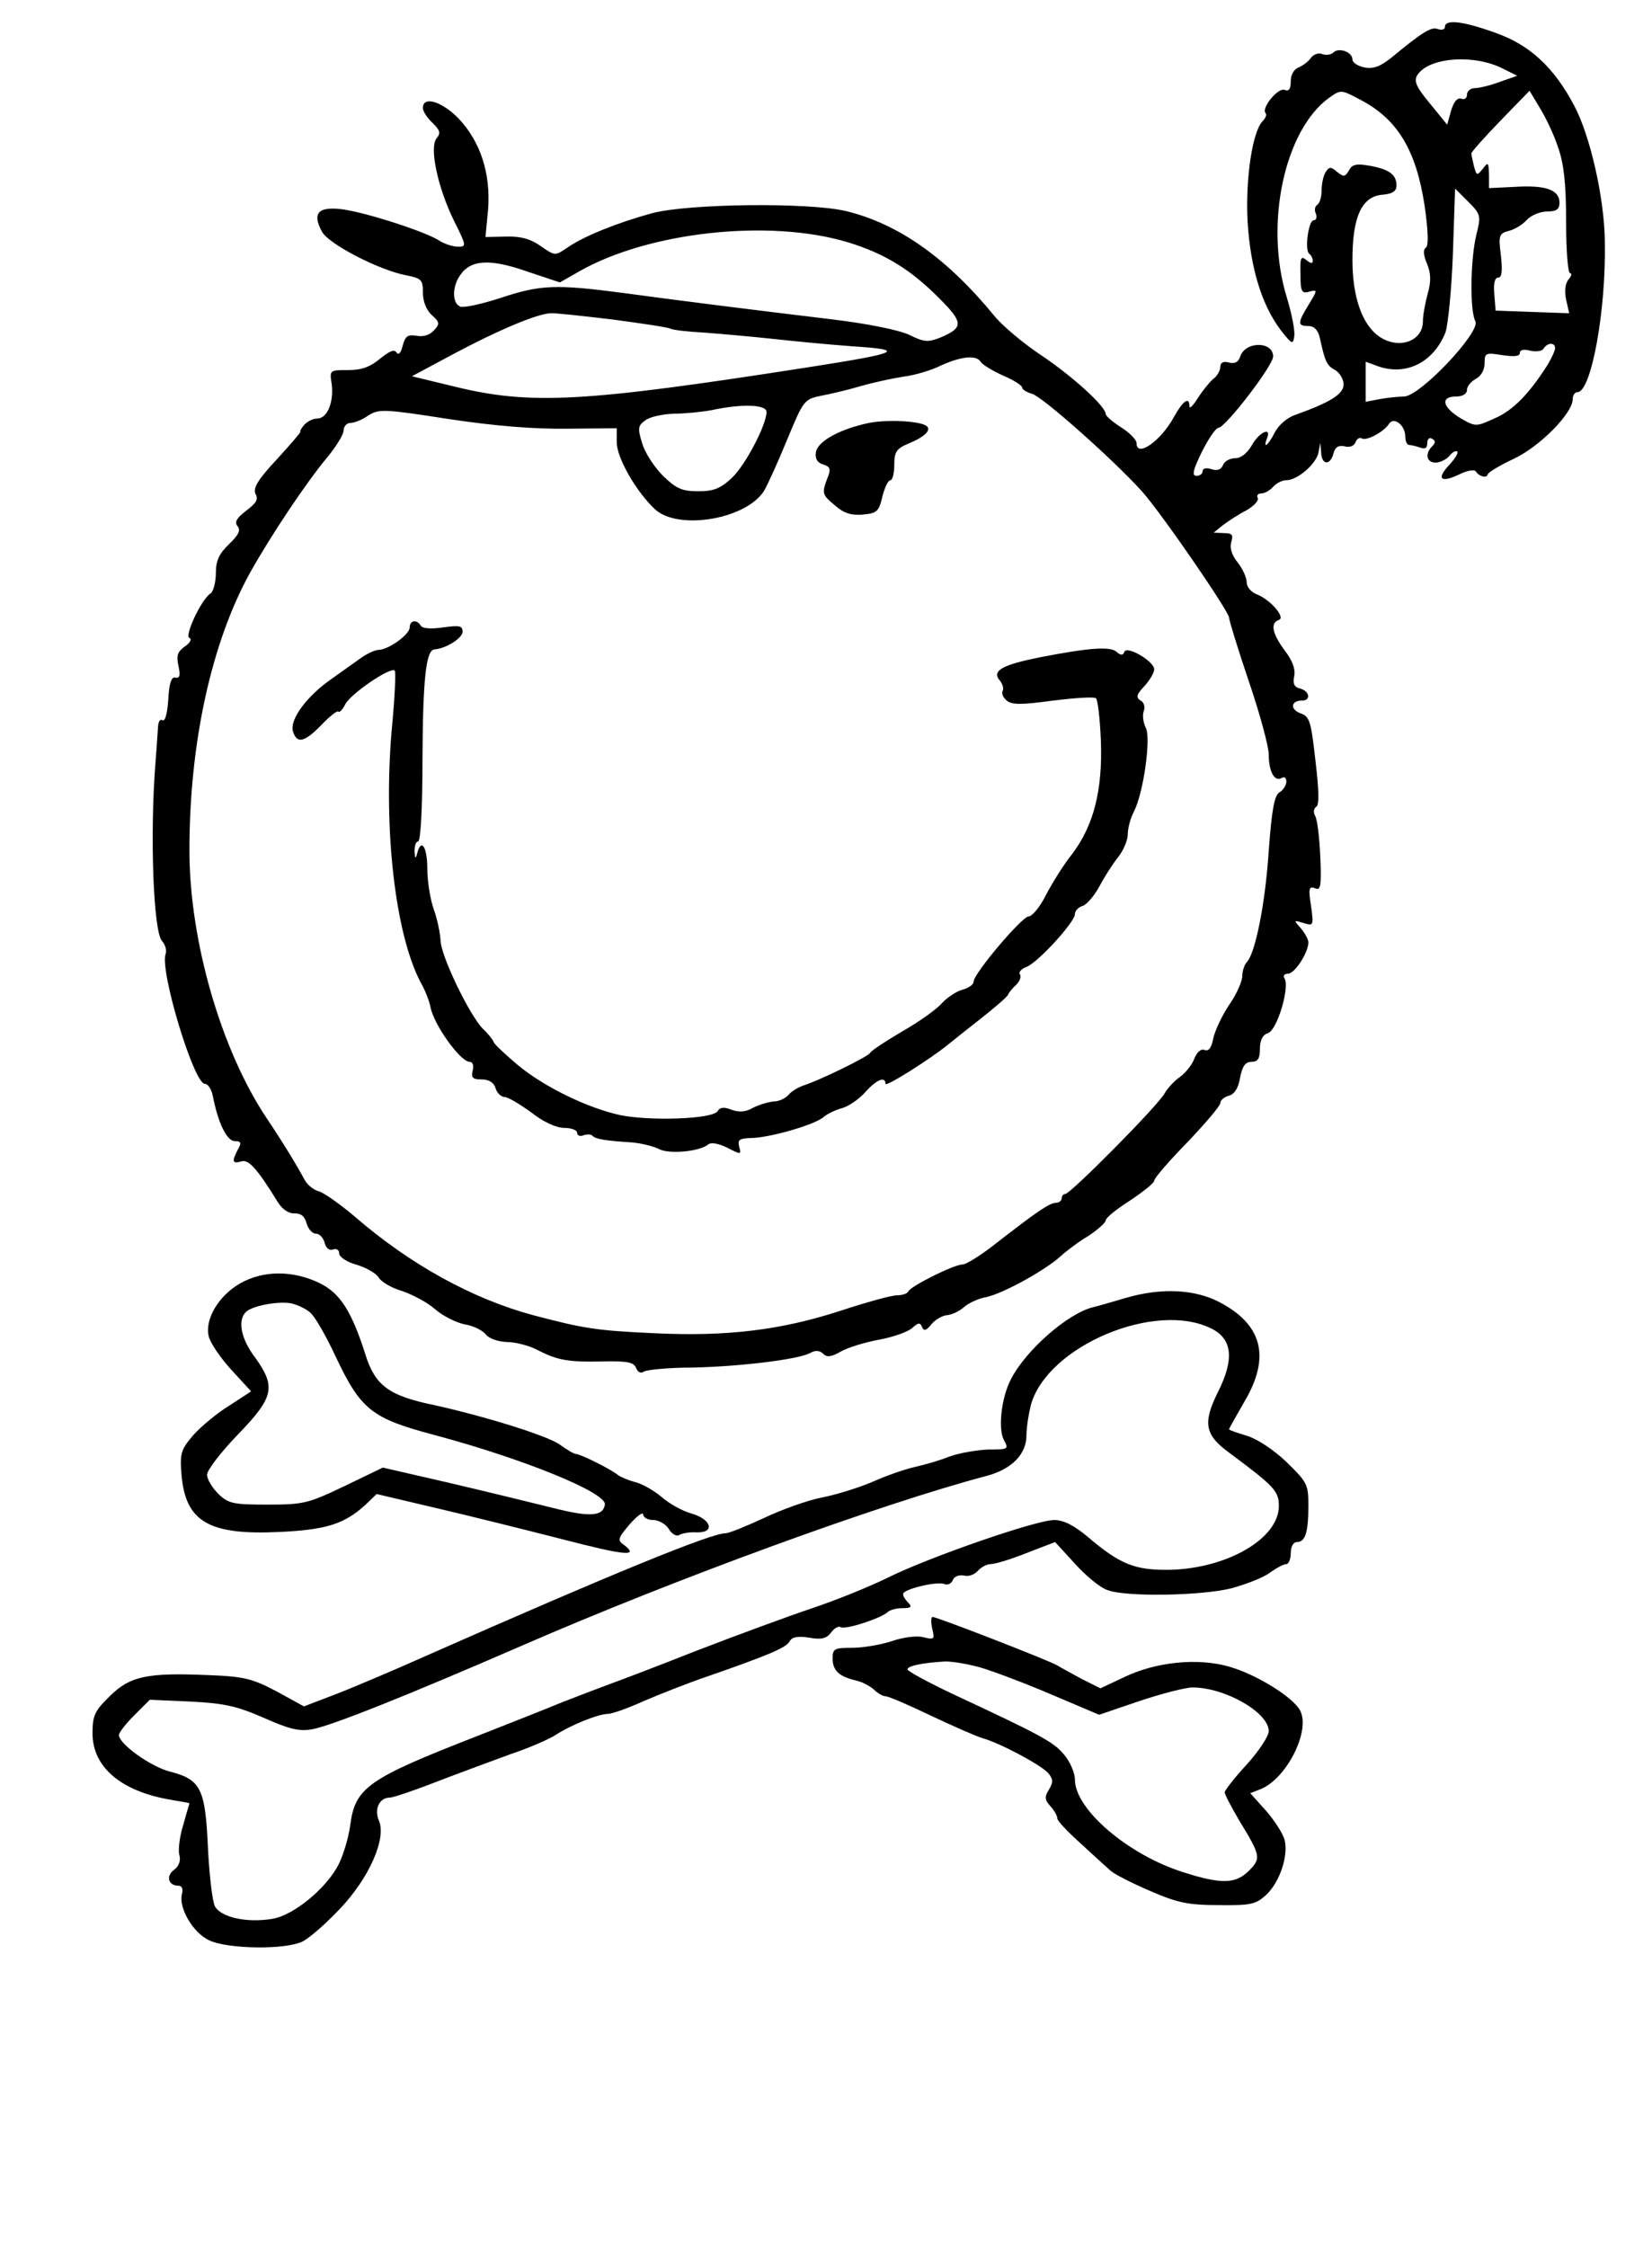 <?xml version="1.0" encoding="UTF-8" standalone="yes"?>
<svg version="1.0" xmlns="http://www.w3.org/2000/svg" width="300pt" height="408pt" viewBox="0 0 375 510" preserveAspectRatio="xMidYMid meet">
  <g transform="translate(0,510) scale(0.1,-0.1)" fill="#000000" stroke="none">
    <path d="M3280 5039 c0 -6 -7 -8 -16 -5 -15 6 -34 -6 -107 -66 -24 -19 -40
-25 -60 -21 -15 3 -27 11 -27 18 0 17 -31 28 -43 16 -5 -5 -16 -7 -25 -4 -8 4
-20 0 -26 -8 -6 -9 -19 -18 -28 -22 -11 -4 -18 -17 -18 -31 0 -18 -4 -24 -14
-20 -15 6 -54 -42 -43 -53 3 -3 0 -11 -7 -18 -23 -24 -39 -130 -34 -227 6
-105 32 -190 75 -247 26 -33 28 -34 31 -14 2 12 -6 52 -17 88 -51 165 -6 379
96 453 27 19 27 19 72 -5 84 -44 126 -115 145 -241 8 -57 9 -89 3 -94 -7 -4
-6 -17 2 -36 9 -22 10 -40 2 -68 -6 -22 -11 -50 -11 -63 0 -46 -55 -65 -99
-35 -39 27 -61 90 -61 174 0 98 21 144 68 148 23 2 32 8 32 21 0 25 -17 37
-62 45 -29 5 -39 3 -46 -11 -9 -15 -12 -15 -27 -3 -14 12 -18 12 -26 -1 -5 -8
-9 -26 -9 -41 0 -15 -4 -29 -10 -33 -5 -3 -7 -12 -3 -20 3 -8 1 -15 -5 -15
-12 0 -21 -69 -10 -76 4 -3 8 -10 8 -16 0 -7 -5 -6 -15 2 -12 10 -14 5 -13
-33 0 -39 3 -44 20 -39 19 5 19 4 -1 -29 -26 -42 -26 -49 -1 -49 13 0 22 -9
26 -27 12 -55 16 -63 35 -73 10 -6 19 -21 19 -33 -1 -22 -30 -40 -108 -68 -19
-6 -39 -23 -48 -40 -15 -30 -28 -40 -18 -14 11 27 -17 15 -34 -15 -11 -19 -25
-30 -38 -30 -12 0 -25 -7 -28 -16 -4 -10 -13 -13 -26 -9 -11 4 -20 2 -20 -4 0
-6 -6 -11 -14 -11 -11 0 -8 13 12 54 15 30 32 55 38 55 16 1 124 141 124 162
0 35 -64 35 -75 -1 -4 -12 -12 -16 -25 -13 -13 4 -20 0 -20 -10 0 -8 -7 -21
-17 -28 -9 -8 -24 -27 -35 -44 -10 -16 -18 -24 -18 -17 0 23 -15 12 -35 -24
-29 -54 -85 -94 -85 -60 0 8 -16 24 -35 36 -19 12 -35 26 -35 30 0 18 -78 88
-147 134 -39 26 -86 65 -105 88 -108 132 -218 210 -338 239 -84 20 -358 17
-440 -5 -77 -21 -155 -52 -192 -78 -28 -19 -28 -19 -60 3 -22 16 -45 23 -78
22 l-48 -1 6 63 c6 81 -17 153 -67 206 -38 39 -81 52 -81 24 0 -8 10 -23 22
-34 17 -17 19 -23 9 -35 -17 -21 3 -113 40 -188 28 -56 28 -58 9 -58 -11 0
-31 6 -43 14 -31 20 -163 63 -220 71 -55 7 -69 -9 -46 -51 15 -28 131 -88 192
-99 34 -7 37 -10 37 -40 0 -19 8 -39 20 -50 18 -16 19 -20 5 -35 -10 -11 -25
-15 -40 -12 -20 3 -25 -1 -31 -23 -4 -16 -9 -22 -14 -15 -5 8 -16 3 -37 -14
-23 -19 -42 -26 -73 -26 -42 0 -42 0 -37 -32 5 -41 -10 -78 -33 -78 -10 0 -23
-7 -30 -15 -7 -8 -10 -15 -8 -15 2 0 -22 -28 -53 -62 -44 -47 -55 -66 -49 -79
7 -12 2 -21 -21 -38 -22 -17 -27 -26 -20 -35 8 -9 3 -20 -19 -41 -23 -22 -30
-38 -30 -66 0 -21 -6 -42 -12 -46 -21 -13 -60 -97 -48 -101 6 -2 2 -11 -10
-19 -17 -12 -20 -21 -15 -44 5 -22 3 -29 -7 -27 -9 2 -14 -12 -16 -50 -2 -30
-7 -50 -13 -47 -5 4 -9 -2 -10 -12 -1 -10 -3 -47 -6 -83 -13 -163 -5 -386 15
-406 7 -8 11 -21 8 -29 -14 -37 64 -295 89 -295 7 0 15 -12 18 -27 12 -62 32
-103 50 -103 14 0 16 -4 7 -19 -14 -27 -13 -33 8 -27 16 5 35 -15 83 -93 10
-16 25 -26 38 -25 15 0 23 -7 27 -23 4 -13 13 -23 21 -23 8 0 17 -9 20 -21 3
-12 11 -18 19 -15 8 3 14 -1 14 -9 0 -8 18 -20 41 -26 22 -7 44 -20 49 -29 5
-9 28 -23 52 -30 24 -8 58 -26 75 -41 18 -16 49 -31 68 -35 20 -3 41 -14 48
-23 7 -9 27 -16 47 -17 20 0 51 -8 70 -18 46 -24 72 -28 151 -26 53 1 68 -2
73 -15 4 -10 11 -13 18 -8 7 4 56 9 108 9 106 2 241 18 269 33 12 7 22 6 30
-2 8 -8 18 -7 39 5 15 9 54 21 86 27 33 6 67 18 77 27 13 12 18 13 22 2 4 -10
10 -8 21 6 9 11 25 20 36 21 11 1 28 9 38 18 10 9 33 20 51 23 38 8 134 61
169 93 13 12 41 33 63 46 21 14 39 30 39 35 0 6 25 26 55 45 30 20 55 40 55
45 0 6 34 45 75 87 41 43 75 83 75 89 0 7 9 14 19 17 13 3 22 17 26 41 5 26
12 36 26 36 14 0 19 7 19 29 0 20 6 32 18 36 21 6 50 104 38 124 -4 6 -1 11 8
11 15 0 46 48 46 71 0 7 -8 21 -17 32 -17 19 -17 19 6 12 23 -7 23 -6 17 39
-6 39 -5 45 9 40 13 -6 15 4 12 73 -2 44 -7 85 -12 92 -4 7 -3 16 3 20 7 4 6
38 -2 105 -10 89 -13 100 -34 107 -24 9 -22 29 4 29 20 0 17 21 -4 27 -14 3
-18 11 -14 29 3 16 -5 36 -22 58 -28 38 -33 62 -13 69 16 5 -19 46 -50 58 -13
5 -23 17 -23 27 0 11 -9 31 -21 46 -13 16 -18 33 -14 46 5 16 2 20 -17 20
l-23 1 21 17 c12 9 36 25 54 34 17 10 28 22 25 28 -3 5 0 10 8 10 8 0 20 7 27
15 7 8 20 15 30 15 25 0 68 37 73 63 l4 22 2 -22 c1 -29 21 -30 28 -2 4 14 11
19 25 16 11 -3 21 0 25 9 3 8 9 12 14 9 10 -7 51 15 62 33 11 17 37 -3 37 -29
0 -11 4 -19 9 -19 5 0 16 -3 25 -6 11 -4 16 -1 16 11 0 9 5 13 11 9 8 -4 8 -9
0 -17 -17 -17 -13 -37 8 -37 10 0 24 7 31 15 7 9 15 13 18 10 3 -3 -5 -16 -18
-30 -30 -32 -20 -42 22 -22 18 9 35 12 38 7 8 -12 25 -16 27 -7 1 5 28 21 60
36 59 28 133 103 133 135 0 9 5 16 11 16 31 0 65 185 62 341 -1 101 -34 243
-70 310 -46 87 -101 137 -177 164 -74 27 -116 32 -116 14z m132 -95 l32 -16
-40 -14 c-21 -8 -47 -14 -56 -14 -10 0 -18 -7 -18 -15 0 -8 -6 -12 -13 -9 -9
3 -17 -7 -23 -27 l-9 -32 -39 48 c-31 37 -37 51 -29 64 25 41 129 49 195 15z
m125 -179 c13 -37 18 -82 18 -167 0 -65 4 -118 9 -118 5 0 3 -7 -4 -15 -7 -9
-9 -26 -5 -45 l7 -31 -84 3 -83 3 -3 38 c-2 24 1 37 9 37 8 0 10 14 6 50 -6
46 -4 50 18 56 13 3 31 14 41 25 9 10 30 19 46 19 21 0 28 5 28 20 0 29 -31
40 -99 36 l-61 -3 0 31 c-1 28 -2 29 -14 13 -13 -16 -14 -16 -20 5 -3 13 -6
26 -6 30 0 3 30 37 66 74 l66 68 24 -40 c13 -21 32 -61 41 -89z m-186 -199
c-13 -54 -15 -171 -2 -195 13 -24 -126 -171 -162 -171 -14 0 -39 -3 -56 -6
l-31 -6 0 45 0 46 30 -11 c63 -21 124 10 151 77 6 17 14 97 17 178 l5 149 30
-30 c29 -29 29 -32 18 -76z m-1426 -16 c85 -26 144 -63 209 -129 53 -53 53
-65 1 -87 -28 -11 -37 -11 -71 6 -24 11 -92 25 -174 35 -183 22 -343 42 -475
60 -152 20 -188 19 -278 -11 -43 -14 -84 -23 -92 -20 -19 7 -19 46 0 72 24 35
68 37 151 8 l75 -25 42 24 c158 91 434 121 612 67z m-536 -175 c68 -9 128 -18
133 -21 5 -3 40 -7 78 -9 39 -3 107 -9 153 -14 45 -5 127 -13 182 -17 124 -8
109 -15 -103 -48 -507 -79 -628 -86 -802 -43 l-95 23 99 53 c96 51 185 89 216
90 9 1 71 -6 139 -14z m2141 -65 c0 -6 -8 -23 -17 -38 -42 -66 -78 -103 -119
-121 -44 -20 -44 -20 -79 0 -41 25 -46 49 -10 49 15 0 25 6 25 15 0 8 9 19 20
25 12 6 20 21 20 35 0 24 2 25 40 19 27 -4 40 -3 40 5 0 7 9 9 24 5 13 -3 27
-1 30 5 9 14 26 14 26 1z m-1304 -31 c3 -6 26 -20 50 -31 24 -10 44 -23 44
-27 0 -5 10 -11 23 -15 23 -6 185 -150 249 -221 44 -49 198 -273 198 -287 0
-6 20 -71 45 -145 25 -73 45 -148 45 -165 0 -39 13 -63 29 -54 6 4 11 1 11 -8
0 -8 -7 -19 -15 -24 -12 -6 -18 -38 -25 -133 -8 -123 -31 -234 -50 -253 -5 -5
-10 -20 -10 -31 0 -12 -13 -42 -30 -66 -16 -24 -32 -58 -36 -76 -4 -21 -10
-30 -20 -26 -8 3 -17 -5 -23 -20 -5 -14 -20 -32 -32 -41 -13 -9 -28 -25 -35
-37 -13 -26 -214 -229 -226 -229 -4 0 -8 -4 -8 -10 0 -5 -6 -10 -13 -10 -14 0
-42 -19 -136 -92 -34 -27 -68 -48 -76 -48 -20 0 -119 -50 -123 -61 -2 -5 -14
-9 -26 -9 -13 0 -70 -16 -128 -35 -135 -44 -258 -59 -423 -51 -133 6 -161 11
-275 41 -137 37 -278 114 -405 224 -33 28 -70 54 -81 57 -12 3 -27 15 -33 27
-16 30 -50 86 -85 138 -104 155 -176 404 -176 609 0 244 50 471 137 629 48 86
127 204 175 262 21 25 38 53 38 62 0 9 7 17 15 17 9 0 27 7 41 17 24 15 35 15
182 -8 106 -16 194 -23 270 -22 l112 1 0 -32 c0 -35 44 -112 87 -152 53 -49
209 -22 248 43 9 16 33 69 53 118 36 87 38 89 77 97 22 4 63 14 90 22 28 8 70
17 95 21 25 3 63 14 85 25 46 21 81 25 91 9z m-486 -114 c0 -29 -48 -121 -79
-150 -26 -24 -41 -30 -76 -30 -37 0 -50 6 -80 35 -19 19 -41 52 -47 73 -11 35
-10 41 7 53 10 8 39 14 64 15 25 0 64 4 86 8 69 15 125 13 125 -4z"/>
    <path d="M1972 4140 c-66 -14 -117 -42 -120 -67 -2 -14 3 -23 16 -27 18 -6 19
-10 8 -37 -10 -28 -9 -33 18 -55 21 -19 38 -24 64 -22 33 3 37 7 45 41 5 20
13 37 18 37 5 0 9 16 9 35 0 30 5 37 34 49 36 15 52 31 38 40 -18 11 -89 14
-130 6z"/>
    <path d="M930 3676 c0 -16 -47 -50 -70 -51 -8 0 -26 -8 -40 -18 -14 -10 -44
-31 -66 -47 -57 -39 -97 -93 -89 -120 9 -29 26 -25 65 15 18 19 36 33 38 30 3
-3 10 5 16 17 12 23 102 85 112 76 3 -3 0 -65 -7 -137 -19 -223 8 -461 66
-571 11 -19 20 -44 22 -55 7 -40 68 -125 89 -125 7 0 10 -8 7 -20 -4 -16 0
-20 20 -20 17 0 28 -7 32 -20 3 -11 13 -20 21 -20 7 0 34 -16 60 -35 28 -22
57 -35 75 -35 16 0 29 -5 29 -11 0 -6 6 -9 14 -6 8 3 17 3 21 -1 7 -7 26 -11
90 -15 22 -2 49 -9 61 -15 22 -12 91 -6 111 10 7 6 23 3 44 -7 31 -16 32 -16
27 2 -4 16 0 19 26 20 41 0 146 30 166 48 8 7 27 16 42 20 14 4 38 20 52 36
26 29 46 37 46 19 0 -8 100 55 142 89 7 6 40 32 73 58 33 26 62 51 63 55 2 5
10 15 19 23 8 8 12 19 8 24 -3 5 4 12 14 16 24 7 111 102 111 120 0 8 8 16 18
19 9 3 26 23 37 43 11 21 30 51 42 66 13 16 23 40 23 53 0 14 6 37 14 52 22
43 39 167 27 190 -6 12 -8 28 -5 37 4 10 1 21 -7 25 -11 7 -9 14 9 33 12 13
22 30 22 38 0 18 -63 55 -68 39 -3 -8 -8 -8 -18 1 -15 12 -61 9 -174 -13 -84
-17 -109 -30 -91 -52 7 -8 10 -19 7 -24 -3 -6 1 -15 9 -22 12 -10 34 -10 106
0 50 6 93 9 97 5 4 -4 9 -47 11 -97 4 -111 -16 -191 -65 -256 -20 -25 -46 -67
-60 -94 -13 -26 -31 -48 -39 -48 -15 0 -125 -130 -125 -148 0 -7 -11 -14 -24
-18 -13 -3 -35 -17 -48 -31 -12 -14 -53 -43 -90 -64 -37 -22 -70 -43 -73 -49
-6 -9 -114 -62 -152 -74 -11 -4 -27 -13 -33 -21 -7 -8 -22 -15 -34 -15 -11 -1
-32 -7 -46 -14 -17 -10 -31 -11 -49 -5 -17 7 -27 6 -32 -3 -11 -18 -152 -23
-221 -9 -74 16 -173 64 -233 114 -27 23 -52 46 -54 51 -2 6 -13 20 -25 31 -31
32 -96 167 -96 201 -1 16 -7 47 -15 69 -8 22 -15 64 -15 93 0 50 -14 71 -23
35 -4 -14 -5 -12 -6 5 0 12 3 22 8 22 6 0 10 79 10 188 1 182 8 246 27 248 27
2 64 26 64 40 0 14 -7 15 -44 10 -27 -4 -47 -3 -51 4 -9 15 -25 12 -25 -4z"/>
    <path d="M545 2187 c-49 -28 -81 -82 -71 -121 4 -15 27 -49 52 -76 l44 -48
-49 -32 c-28 -17 -65 -48 -82 -67 -28 -33 -31 -41 -27 -90 9 -107 62 -138 224
-130 105 5 146 18 194 62 l25 24 140 -33 c77 -18 205 -50 283 -70 139 -36 174
-40 139 -13 -16 11 -15 15 12 47 17 19 30 29 31 23 0 -7 10 -13 23 -13 12 0
28 -9 35 -20 7 -12 18 -18 24 -14 6 4 24 7 40 6 42 -1 33 30 -13 43 -19 5 -50
22 -68 38 -18 15 -45 30 -59 33 -15 4 -32 11 -39 16 -17 14 -86 48 -96 48 -4
0 -21 10 -36 21 -27 20 -172 65 -286 90 -102 21 -133 44 -155 113 -32 101 -58
141 -105 164 -60 29 -128 29 -180 -1z m159 -66 c11 -9 36 -53 57 -98 58 -123
82 -142 225 -180 199 -53 392 -131 387 -158 -4 -27 -34 -29 -120 -7 -48 12
-155 38 -236 57 l-148 34 -87 -42 c-82 -39 -92 -42 -174 -42 -78 0 -89 2 -112
24 -14 14 -26 33 -26 44 0 10 32 52 70 91 82 85 87 108 39 175 -32 42 -40 84
-21 103 14 14 71 25 102 20 14 -3 34 -12 44 -21z"/>
    <path d="M2555 2154 c-27 -8 -61 -18 -74 -21 -57 -14 -152 -97 -186 -163 -22
-42 -30 -113 -16 -139 11 -20 10 -21 -36 -21 -26 -1 -66 -8 -88 -16 -22 -9
-58 -19 -80 -24 -22 -5 -65 -20 -96 -34 -31 -13 -82 -29 -114 -35 -31 -6 -90
-27 -130 -46 -41 -19 -80 -35 -88 -35 -33 0 -258 -92 -677 -277 -74 -33 -168
-73 -207 -88 l-73 -28 -62 34 c-55 29 -74 34 -155 37 -138 6 -178 -2 -224 -48
-34 -33 -39 -44 -39 -84 0 -77 65 -132 178 -151 23 -4 42 -7 42 -8 0 -1 -7
-23 -14 -49 -8 -25 -12 -56 -9 -68 4 -13 -1 -26 -12 -34 -19 -14 -13 -36 10
-36 8 0 11 -7 8 -19 -8 -31 25 -88 62 -105 42 -20 175 -22 213 -2 15 8 52 40
83 73 67 70 107 161 89 201 -11 26 1 52 25 52 7 0 55 16 106 36 52 20 128 48
169 63 42 14 87 34 101 43 35 23 98 48 119 48 9 0 46 13 81 29 35 15 98 40
139 54 144 50 184 67 192 81 6 11 19 13 45 9 27 -5 39 -2 49 11 7 10 17 16 22
13 10 -7 92 20 107 34 5 5 20 9 34 9 19 0 22 3 13 12 -7 7 -12 15 -12 20 0 11
75 29 93 23 8 -4 17 1 20 9 3 8 14 12 25 10 10 -3 24 2 31 10 8 9 21 16 30 16
10 0 46 11 81 25 l65 25 45 -49 c25 -28 58 -55 74 -60 41 -16 213 -13 281 4
33 9 72 24 87 35 15 11 32 20 38 20 5 0 10 11 10 25 0 15 6 25 14 25 19 0 26
22 26 83 0 48 -3 53 -49 98 -29 28 -67 53 -90 60 -23 7 -41 13 -41 15 0 2 16
30 35 63 59 100 41 173 -54 224 -57 31 -134 35 -216 11z m196 -70 c47 -24 51
-70 13 -145 -34 -69 -29 -96 26 -136 102 -76 113 -87 113 -121 0 -74 -117
-142 -248 -145 -79 -1 -112 12 -186 75 -31 26 -55 38 -76 38 -41 0 -280 -83
-374 -129 -42 -21 -121 -53 -175 -71 -54 -18 -173 -62 -264 -97 -91 -36 -178
-69 -195 -75 -16 -6 -64 -24 -105 -40 -41 -17 -130 -52 -196 -78 -249 -97
-278 -117 -289 -203 -4 -29 -16 -68 -26 -88 -27 -54 -102 -116 -150 -124 -58
-10 -117 3 -131 28 -6 11 -13 72 -16 134 -6 133 -16 154 -86 172 -44 11 -116
63 -116 83 0 6 16 26 35 45 l35 35 93 -4 c76 -4 104 -10 166 -37 58 -26 81
-31 109 -26 45 8 219 78 477 190 349 152 812 321 1054 385 57 15 91 49 91 92
0 18 5 49 10 69 37 134 284 238 411 173z"/>
    <path d="M2116 1404 c6 -25 5 -26 -20 -20 -15 4 -46 0 -72 -9 -24 -8 -65 -15
-89 -15 -41 0 -45 -2 -45 -24 0 -27 14 -41 52 -50 15 -3 33 -13 42 -21 8 -8
20 -15 26 -15 7 0 53 -20 103 -44 51 -24 103 -47 117 -51 42 -12 135 -62 150
-80 11 -14 11 -20 1 -37 -10 -16 -10 -23 3 -37 9 -10 16 -22 16 -28 0 -6 24
-31 53 -57 28 -26 59 -54 68 -62 9 -8 50 -29 90 -46 62 -27 87 -32 156 -32 73
-1 84 2 107 23 31 29 51 89 42 125 -4 15 -23 44 -42 66 l-36 40 23 9 c59 23
115 133 90 179 -16 30 -98 81 -160 99 -72 21 -168 11 -240 -24 l-53 -25 -42
21 c-22 12 -48 26 -56 31 -18 11 -273 110 -283 110 -4 0 -4 -12 -1 -26z m114
-90 c29 -9 101 -36 159 -61 l106 -45 91 31 c51 17 105 31 121 31 74 0 173 -57
173 -99 0 -12 -23 -46 -50 -76 -28 -30 -50 -59 -50 -63 0 -5 15 -33 33 -64 49
-80 50 -86 22 -114 -30 -30 -62 -31 -147 -4 -126 39 -248 143 -248 211 0 15
-11 41 -25 57 -24 29 -55 45 -252 137 -57 27 -103 52 -103 56 0 8 34 15 86 18
17 0 54 -6 84 -15z"/>
  </g>
</svg>